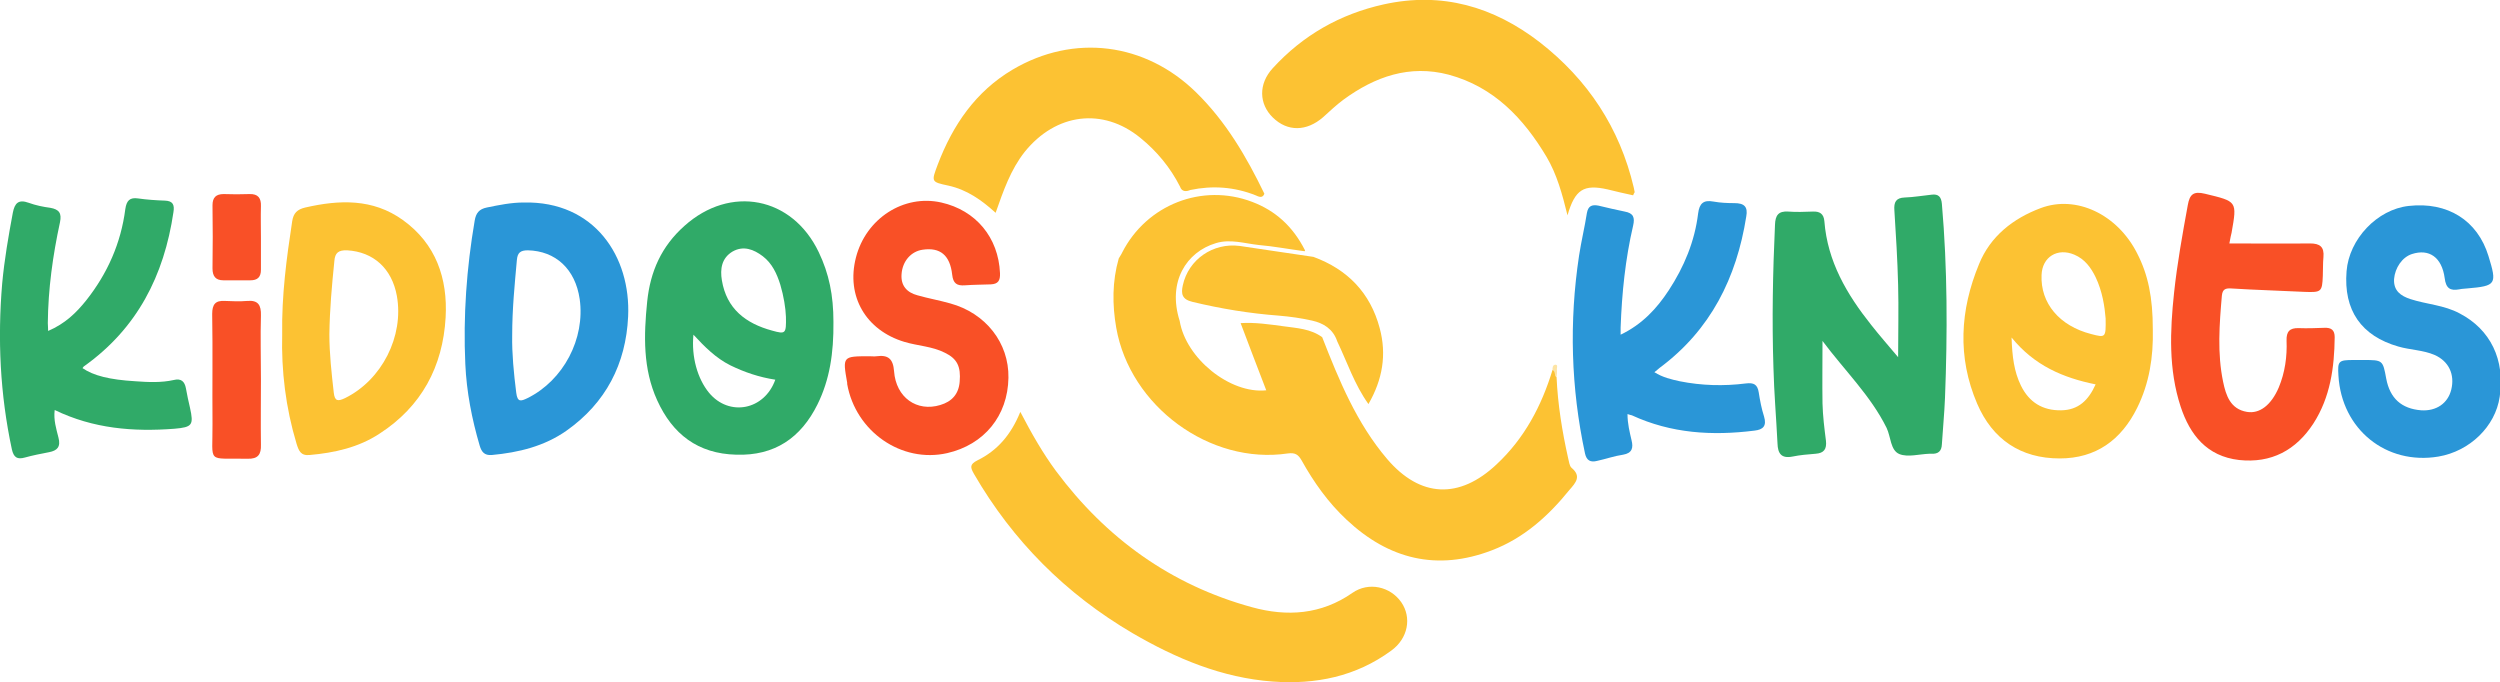 <svg xml:space="preserve" style="enable-background:new 0 0 800 218.4;" viewBox="0 0 800 218.4" y="0px" x="0px" xmlns:xlink="http://www.w3.org/1999/xlink" xmlns="http://www.w3.org/2000/svg" id="Layer_1" version="1.1">
<style type="text/css">
	.st0{fill:#FCC233;}
	.st1{fill:#30AA68;}
	.st2{fill:#2A96D7;}
	.st3{fill:#F95026;}
	.st4{fill:#F95027;}
	.st5{fill:#FDE4A4;}
</style>
<path d="M326.5,131.8c3.7,7.1,7.2,13.2,11.4,18.9c16,21.5,36.8,36.5,62.7,43.6c11.2,3.1,22.2,2.4,32.2-4.6
	c5.2-3.6,12.1-2,15.6,3c3.4,4.9,2.2,11.6-3.2,15.5c-11.3,8.3-24.2,10.9-37.9,9.9c-16.3-1.2-31-7.4-44.9-15.5
	c-21.3-12.5-38.3-29.5-50.7-50.9c-1.2-2.1-1.5-3.1,1.1-4.4C319.1,144.2,323.5,139.2,326.5,131.8z" class="st0"></path>
<path d="M583.2,109.1c0,7.1-0.1,13.5,0,20c0.1,4,0.6,8,1.1,11.9c0.3,2.7-0.6,4-3.3,4.2c-2.5,0.2-5,0.4-7.4,0.9
	c-3.6,0.7-4.7-1-4.8-4.2c-0.4-8.1-1.1-16.2-1.3-24.3c-0.5-15.2-0.2-30.5,0.5-45.7c0.1-3,1.1-4.4,4.2-4.2c2.6,0.2,5.2,0.1,7.9,0
	c2.2-0.1,3.5,0.7,3.7,3.1c1,12.9,7.2,23.4,15,33.2c2.6,3.3,5.4,6.5,8.6,10.3c0-8.1,0.2-15.6,0-23.1c-0.2-8-0.7-16-1.2-23.9
	c-0.2-2.6,0.5-4,3.3-4.1c2.9-0.1,5.7-0.6,8.6-0.9c2.2-0.3,3.1,0.7,3.3,2.9c1.8,20.7,1.8,41.4,1,62.1c-0.2,5-0.7,10-1,14.9
	c-0.1,2.2-1.2,3.1-3.3,3c-0.2,0-0.5,0-0.7,0c-3.2,0.1-6.9,1.2-9.6,0.1c-2.9-1.2-2.7-5.5-4.1-8.4
	C598.6,126.6,590.3,118.6,583.2,109.1z" class="st1"></path>
<path d="M522.6,62.5c-2.7-0.6-5.5-1.2-8.2-1.9c-7.6-1.7-10.4,0-12.8,8.3c-1.7-6.9-3.4-13.1-6.7-18.7
	c-7.4-12.4-16.9-22.4-31.3-26.3c-12.5-3.3-23.6,0.6-33.7,8c-2.3,1.7-4.4,3.7-6.5,5.6c-5.3,4.6-11.4,4.7-16.1,0.1
	c-4.4-4.3-4.7-10.7,0-15.8c9.6-10.5,21.5-17.3,35.5-20.4c18.6-4.1,35.1,0.7,49.9,12.1c15.4,12,25.6,27.4,30.1,46.5
	c0.1,0.5,0.2,1,0.3,1.5C522.9,61.8,522.8,62,522.6,62.5z" class="st0"></path>
<path d="M520.8,132.5c0,3.1,0.7,5.8,1.3,8.4c0.6,2.4,0.2,4.1-2.7,4.6c-2.8,0.4-5.6,1.4-8.4,2c-2,0.5-3.3-0.1-3.8-2.4
	c-4.5-21-5.1-42.1-1.9-63.3c0.7-4.6,1.8-9.1,2.5-13.6c0.4-2.3,1.6-2.8,3.7-2.4c2.8,0.7,5.6,1.3,8.4,1.9c2.8,0.5,3.3,1.9,2.7,4.5
	c-2.5,10.7-3.6,21.6-4,32.6c0,0.6,0,1.2,0,2.3c6.9-3.3,11.6-8.4,15.4-14.2c4.9-7.5,8.3-15.6,9.4-24.6c0.4-3.2,1.7-4.4,4.9-3.8
	c2.2,0.4,4.5,0.5,6.7,0.5c3.1,0,4.4,1.1,3.8,4.3c-3.1,19.6-11.4,36.3-27.7,48.4c-0.5,0.4-0.9,0.8-1.7,1.4c2.7,1.7,5.4,2.3,8.1,2.9
	c7,1.4,14.1,1.6,21.2,0.7c2.5-0.3,3.7,0.3,4.1,2.9c0.4,2.6,0.9,5.2,1.7,7.7c0.9,3-0.3,4.2-3.1,4.5c-13.5,1.7-26.6,0.9-39.2-4.9
	C521.9,132.8,521.6,132.8,520.8,132.5z" class="st2"></path>
<path d="M15.4,105.9c5.4-2.3,9-5.8,12.2-9.8c6.8-8.6,11.1-18.3,12.5-29.2c0.4-2.7,1.4-3.8,4.1-3.4
	c2.8,0.4,5.7,0.6,8.6,0.7c2.5,0.1,3.1,1.3,2.7,3.7c-3,20.3-11.6,37.2-28.6,49.3c-0.2,0.1-0.3,0.4-0.5,0.6c3.5,2.4,8.6,3.7,16.9,4.2
	c4.1,0.3,8.3,0.5,12.3-0.4c2.4-0.6,3.5,0.5,3.9,2.7c0.4,2.1,0.8,4.2,1.3,6.2c1.2,5.5,0.8,6.2-5,6.7c-13.1,1-25.9,0-38.3-6
	c-0.4,3.2,0.5,6,1.2,8.8c0.8,3-0.4,4.2-3,4.7c-2.6,0.5-5.2,1-7.7,1.7c-2.5,0.7-3.6,0-4.2-2.6C0,126.1-0.8,108.4,0.7,90.7
	c0.7-7.6,2-15.1,3.4-22.6c0.6-3.1,1.8-4.4,5.1-3.2c2.2,0.8,4.6,1.3,6.9,1.6c2.8,0.5,3.7,1.7,3.1,4.6c-2.3,10.6-3.8,21.4-3.9,32.3
	C15.3,104,15.4,104.7,15.4,105.9z" class="st1"></path>
<path d="M377.6,59.7c-3.1-6.1-7.4-11.3-12.7-15.6c-12-9.8-27-7.9-37,4.5c-4.5,5.7-6.8,12.4-9.3,19.5
	c-4.5-4.1-9.2-7.4-15.1-8.7c-5.6-1.2-5.5-1.2-3.4-6.8c4.8-12.6,12.1-23.3,23.9-30.3c19.6-11.6,42.5-8.7,58.8,7.3
	c9.5,9.3,16.1,20.6,21.8,32.4c-0.6,1.6-1.9,0.9-2.8,0.5c-6.8-2.7-13.8-3.2-20.9-1.7C379.7,61.3,378.2,61.5,377.6,59.7z" class="st0"></path>
<path d="M278.3,114c0.7,0,1.5,0.1,2.2,0c3.7-0.5,5.3,0.8,5.6,4.8c0.6,8.4,7.3,13.1,14.8,10.8c3.7-1.1,5.9-3.5,6.2-7.5
	c0.4-4.8-0.8-7.3-4.7-9.2c-4.1-2.1-8.7-2.2-13-3.5c-12.3-3.7-18.7-14.6-15.5-27c3.2-12.5,15.3-20.3,27.3-17.6
	c11.1,2.5,18.3,11.2,18.8,22.6c0.1,2.4-0.6,3.5-3,3.6c-2.7,0.1-5.5,0.1-8.2,0.3c-2.6,0.2-3.8-0.6-4.1-3.4c-0.7-6.3-3.9-8.8-9.4-8
	c-3.7,0.5-6.5,3.6-6.8,7.8c-0.3,3.7,1.7,5.9,5.1,6.8c3.5,1,7,1.6,10.5,2.6c11.3,3.1,18.8,12.6,18.6,23.8
	c-0.2,12.2-7.8,21.4-19.6,24.1c-14.6,3.3-29.3-6.9-32-22.1c0-0.1,0-0.2,0-0.4C269.6,114,269.6,114,278.3,114z" class="st3"></path>
<path d="M755.5,115.2c0.2,0,0.5,0,0.7,0c6.3,0,6.3,0,7.4,6c1.2,6.3,4.9,9.6,11.2,10.1c4.8,0.3,8.5-2.2,9.6-6.6
	c1.2-4.9-0.8-9.1-5.3-11.1c-3.7-1.6-7.8-1.6-11.6-2.7c-11.9-3.4-17.6-11.6-16.6-24.1c0.8-10.3,9.8-19.8,19.9-20.9
	c12.4-1.4,22,4.6,25.5,16c2.8,9.1,2.5,9.6-6.8,10.4c-0.9,0.1-1.7,0.1-2.6,0.3c-2.8,0.5-4.2-0.3-4.6-3.6c-0.9-6.7-5-9.5-10.5-7.7
	c-3.1,1-5.4,4.4-5.7,8c-0.2,3.8,2.2,5.4,5.2,6.4c5.2,1.7,10.8,1.9,15.8,4.6c9.8,5.1,14.6,14.8,12.8,26.7
	c-1.4,9.5-9.6,17.4-19.6,19.1c-16.7,2.8-31-8.7-32-25.9c-0.3-4.7,0-5,4.9-5C753.7,115.2,754.6,115.2,755.5,115.2z" class="st2"></path>
<path d="M713.4,77.9c8.8,0,17.3,0.1,25.8,0c3.2,0,4.6,1.1,4.3,4.4c-0.2,2-0.1,4-0.2,6c-0.2,5.1-0.5,5.3-5.8,5.1
	c-7.9-0.4-15.7-0.6-23.6-1.1c-1.8-0.1-2.7,0.3-2.9,2.3c-0.8,9.2-1.5,18.5,0.4,27.6c0.9,4.3,2.3,8.7,7.6,9.6
	c4.1,0.7,7.8-2.2,10.2-7.8c2-4.8,2.7-9.9,2.5-15c-0.1-2.9,1-4.1,3.9-4c2.7,0.1,5.5,0,8.2-0.1c2.2-0.1,3.3,0.7,3.3,3
	c-0.1,9.7-1.4,19.2-6.8,27.6c-5.6,8.6-13.5,12.8-23.8,11.7c-10.3-1.2-15.7-8-18.7-17.1c-3.9-11.9-3.4-24.2-2.1-36.4
	c1-9.4,2.7-18.8,4.4-28.1c0.6-3.4,1.8-4.5,5.5-3.6c10.3,2.5,10.3,2.3,8.5,12.5C713.9,75.1,713.8,75.9,713.4,77.9z" class="st3"></path>
<path d="M83.5,121.4c0,7-0.1,14,0,20.9c0.1,3.1-0.9,4.6-4.3,4.5c-13.3-0.3-11.1,1.9-11.2-11.2
	c-0.1-11.7,0.1-23.4-0.1-35.1c0-3.1,1-4.4,4.1-4.2c2.4,0.1,4.7,0.2,7.1,0c3.5-0.3,4.5,1.3,4.4,4.7C83.3,107.6,83.5,114.5,83.5,121.4
	z" class="st3"></path>
<g>
	<path d="M378.5,91.3c-0.6,2.7-0.3,4.5,3.1,5.3c9.1,2.2,18.3,3.7,27.6,4.4c3.6,0.3,7.2,0.8,10.7,1.6
		c3.6,0.8,6.7,2.7,8,6.6c0,0,0,0,0,0c3.2,6.7,5.5,13.8,10,20.1c4.5-7.8,5.9-15.8,3.6-24.3c-3-11.3-10.3-18.8-21.2-22.8
		c-7.9-1.2-15.8-2.3-23.6-3.5C388.2,77.6,380.3,83,378.5,91.3z" class="st0"></path>
	<path d="M502.9,149.7c-0.7-0.6-0.8-2-1.1-3.1c-1.9-8.5-3.3-17.1-3.7-25.9c-0.9-0.5,0.7-2.4-1.3-2.3
		c-3.5,11.5-9,21.9-17.9,30.2c-11.9,11.2-24.4,10.7-35-1.7c-9.8-11.5-15.4-25.2-20.8-39c0,0,0,0,0,0c-3.7-2.7-8.1-2.9-12.4-3.5
		c-4.5-0.6-9.1-1.3-13.7-1c2.7,7.1,5.4,14.3,8.2,21.5c-11.6,1.2-25.7-10.2-27.7-22.2c-4-12.6,2.2-22.1,11.6-24.9
		c4.6-1.4,9.1,0.1,13.7,0.6c4.7,0.4,9.4,1.3,14.7,2c0-0.1,0.1-0.1,0.1-0.2c0,0,0-0.1,0-0.1c-3.9-7.7-9.5-12.7-16.9-15.5
		c-16-6.1-33.8,0.9-41.6,16.2c-0.3,0.7-0.8,1.3-1.1,1.9c0,0,0,0,0,0c-2.1,7.3-2.1,14.8-0.8,22.2c4.4,25.1,30,43.9,54.9,40.2
		c2.3-0.3,3.3,0.3,4.4,2.2c3.9,7,8.5,13.5,14.4,19c13.5,12.7,29,16.5,46.5,9.8c10.2-3.9,18-10.9,24.8-19.3
		C504.3,154.4,506.1,152.4,502.9,149.7z" class="st0"></path>
</g>
<path d="M83.5,76.2c0,3.4,0,6.7,0,10.1c0,2.4-1.1,3.4-3.4,3.4c-2.9,0-5.7,0-8.6,0c-2.5,0-3.5-1.3-3.5-3.8
	c0.1-6.7,0.1-13.5,0-20.2c0-2.5,1.1-3.6,3.6-3.6c2.7,0.1,5.5,0.1,8.2,0c2.8-0.1,3.8,1.3,3.7,3.9C83.4,69.4,83.5,72.8,83.5,76.2z" class="st4"></path>
<path d="M498.1,120.7c-0.8-0.6-0.3-1.9-1.3-2.3c0-0.7,0-1.6,0.9-1.7c0.9,0,0.5,0.9,0.5,1.4
	C498.3,119,498.2,119.8,498.1,120.7z" class="st5"></path>
<path d="M266.7,103c0-8.5-1.4-15.4-4.7-22.3c-8.5-17.8-28.3-21.6-43-8.4c-7.3,6.5-10.9,14.5-11.9,24.2
	c-1.1,10.8-1.4,21.5,3.2,31.6c4.9,10.8,13,17.1,25.3,17.4c12.3,0.4,20.7-5.4,26-16.1C265.5,121.5,266.8,113,266.7,103z M226.9,125.7
	c-3.7-4.5-5.7-11.5-5-18.6c3.6,3.9,7.2,7.5,11.8,9.8c4.5,2.2,9.2,3.8,14.4,4.6C244.6,131.3,233.3,133.4,226.9,125.7z M247.1,105.8
	c-8.5-2.3-14.6-7-16.1-16.1c-0.6-3.6-0.1-7.1,3.4-9.2c3.5-2,6.8-0.7,9.7,1.5c3,2.3,4.5,5.6,5.6,9.1c1.1,3.7,1.7,7.5,1.8,10.3
	C251.6,106.8,251.4,107,247.1,105.8z" class="st1"></path>
<path d="M688.9,105.4c0-10.2-1.5-17.5-5-24.3c-6.3-12.5-19.5-18.8-30.9-14.5c-8.8,3.3-16.1,9-19.7,17.9
	c-6.1,14.7-7,29.8-0.6,44.7c4.9,11.4,13.9,17.5,26.4,17.5c11.6,0,19.7-5.9,24.8-16.2C687.8,122.6,689.1,114.2,688.9,105.4z
	 M659.6,131.3c-6,0.1-10.3-2.6-12.9-7.9c-2.2-4.5-2.8-9.3-3-15.4c7.3,9,16.5,12.9,26.9,15C668.3,128.1,665.1,131.2,659.6,131.3z
	 M669.2,106.9C659,104.3,652.9,97,653.3,88c0.2-5.8,5.1-8.8,10.5-6.5c3.3,1.4,5.3,4.1,6.8,7.2c2.2,4.6,2.9,9.5,3.2,13.2
	C673.9,108.1,673.8,108.1,669.2,106.9z" class="st0"></path>
<path d="M128.9,70.4c-9.6-6.9-20.3-6.5-31.2-4c-2.6,0.6-3.8,1.8-4.2,4.4c-1.8,11.8-3.4,23.7-3.2,36.2
	c-0.3,11.6,1.1,23.4,4.6,35c0.7,2.2,1.3,3.9,4.2,3.6c7.9-0.7,15.6-2.4,22.3-6.8c13.5-8.7,20.3-21.5,21.2-37.2
	C143.3,89.1,139.5,78,128.9,70.4z M110.4,127.4c-2.3,1.1-3.3,1-3.6-1.8c-0.7-6.2-1.4-12.4-1.4-18.6c0.1-7.9,0.8-15.7,1.6-23.5
	c0.2-2.6,1.3-3.5,4.1-3.4c8.4,0.5,14.3,5.8,15.9,14.6C129.3,107.6,122.2,121.6,110.4,127.4z" class="st0"></path>
<path d="M167.6,64.8c-4,0-7.9,0.8-11.8,1.6c-2.5,0.5-3.5,1.8-3.9,4.2c-2.6,15.2-3.7,30.5-3,45.9
	c0.4,8.9,2.1,17.6,4.6,26.1c0.6,2,1.5,3.2,3.9,3c8.6-0.8,16.8-2.8,23.9-7.8c12.6-8.9,19-21.4,19.7-36.5
	C201.9,82.2,190.3,64.3,167.6,64.8z M168.8,127.4c-2.1,1-3.2,1.4-3.6-1.7c-0.8-6.3-1.4-12.6-1.3-18.3c0-8.6,0.8-16.4,1.5-24.2
	c0.2-2.3,1.1-3.1,3.5-3.1c8.9,0.2,15.2,6,16.6,15.6C187.3,108.4,180.3,121.7,168.8,127.4z" class="st2"></path>
</svg>
